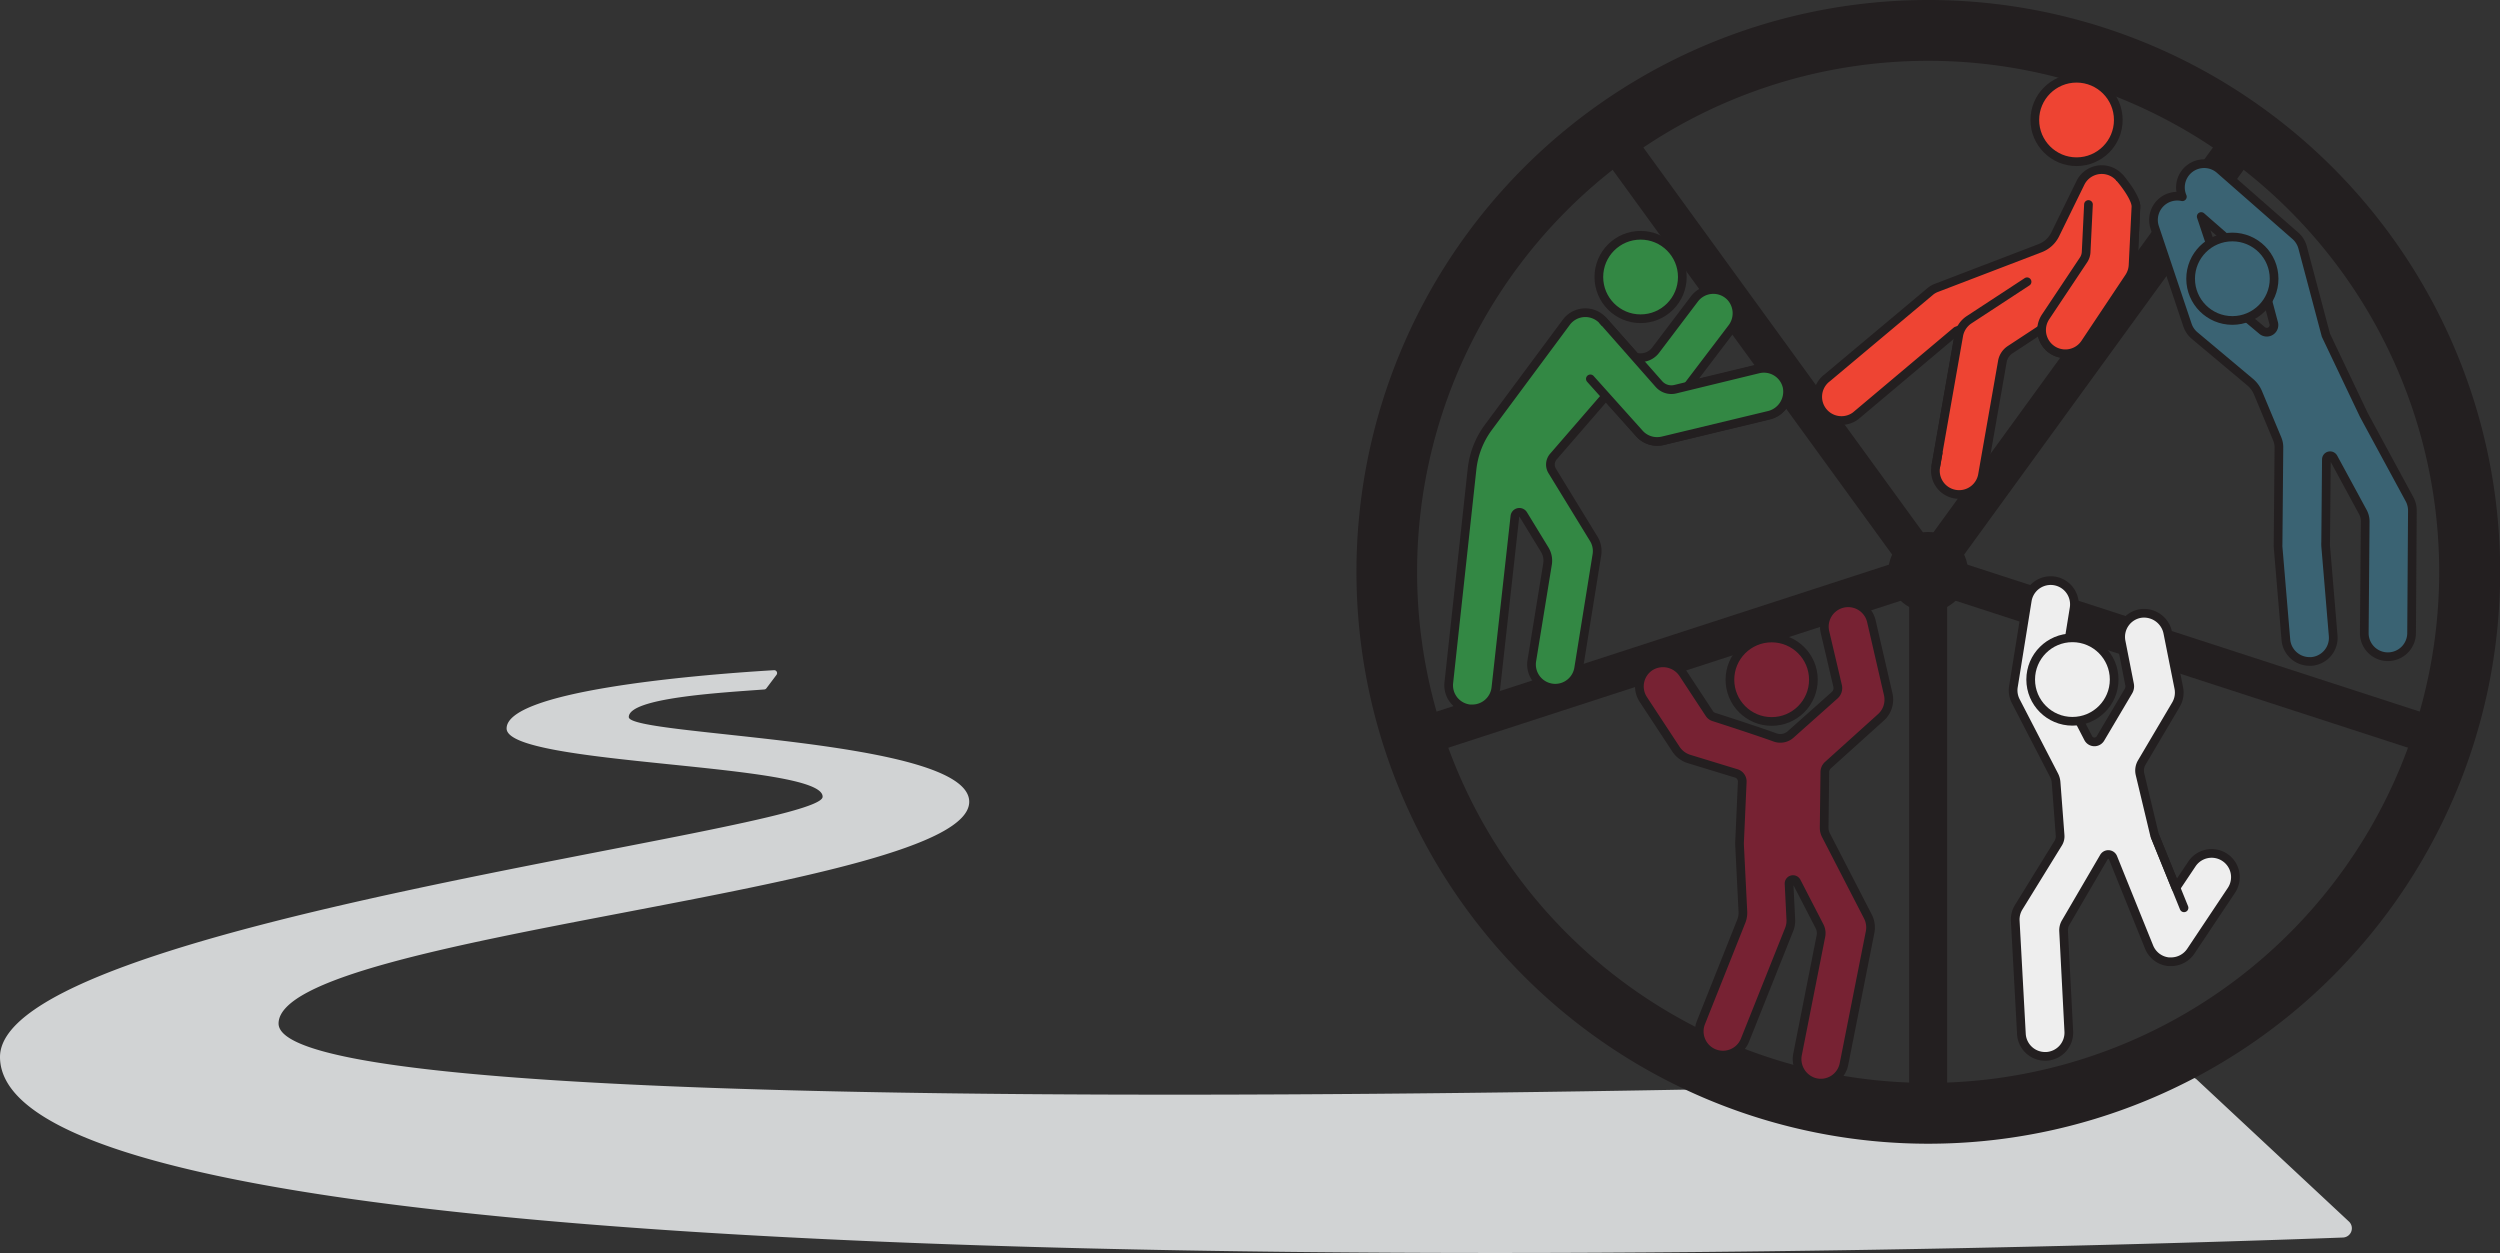 <svg xmlns="http://www.w3.org/2000/svg" viewBox="0 0 592.41 296.91"><rect x="0" y="0" width="592.41" height="296.91" fill="#333333" stroke="none"/><defs><style>.a{fill:#d1d3d4;}.b,.d{fill:#231f20;}.c{fill:none;stroke-width:9px;}.c,.d,.e,.f,.g,.h,.i{stroke:#231f20;}.c,.d{stroke-miterlimit:10;}.d{stroke-width:0.9px;}.e{fill:#3a6373;}.e,.f,.g,.h,.i{stroke-linecap:round;stroke-linejoin:round;}.e,.g,.h,.i{stroke-width:2.06px;}.f{fill:#723;stroke-width:2.06px;}.g{fill:#384;}.h{fill:#eee;}.i{fill:#e43;}</style></defs><title>Asset 1</title><path class="a" d="M556.61,289.46a2.19,2.19,0,0,1-1.41,3.79C498.4,295.37.87,312.14,0,250.59c-.44-31.65,194.55-53.65,194.93-61.76s-74.88-7.33-74.88-16.21c0-8.67,42.32-12.55,63.36-13.81a.69.69,0,0,1,.59,1.11l-2.39,3.18a.69.69,0,0,1-.49.28c-10.55.77-32.12,2-32.12,6.54s80.67,5,80.67,20.07c0,21.19-163.31,31.26-163.66,52.5-.46,27.33,430.59,13.5,453,12.76a2.21,2.21,0,0,1,1.57.59Z"/><line class="b" x1="456.9" y1="135.51" x2="328.45" y2="177.24"/><line class="c" x1="456.9" y1="135.51" x2="328.45" y2="177.24"/><line class="b" x1="456.9" y1="135.51" x2="377.52" y2="26.24"/><line class="c" x1="456.9" y1="135.51" x2="377.52" y2="26.24"/><line class="b" x1="456.9" y1="135.51" x2="536.28" y2="26.24"/><line class="c" x1="456.9" y1="135.51" x2="536.28" y2="26.24"/><line class="b" x1="456.9" y1="135.51" x2="585.35" y2="177.24"/><line class="c" x1="456.9" y1="135.51" x2="585.35" y2="177.24"/><line class="b" x1="456.9" y1="135.51" x2="456.9" y2="270.56"/><line class="c" x1="456.9" y1="135.51" x2="456.9" y2="270.56"/><path class="d" d="M456.9.45A135.06,135.06,0,1,0,592,135.51,135.06,135.06,0,0,0,456.9.45Zm0,256.61A121.55,121.55,0,1,1,578.45,135.51,121.55,121.55,0,0,1,456.9,257.06Z"/><circle class="d" cx="456.9" cy="135.51" r="9"/><path class="e" d="M571,118.35l-10.84-20-9-18.91-5.52-20.79a5.61,5.61,0,0,0-1.74-2.79L526,40.17a5.62,5.62,0,0,0-8.86,6.45,5.69,5.69,0,0,0-3,.16,5.62,5.62,0,0,0-3.55,7.11L518.34,77a5.62,5.62,0,0,0,1.72,2.53l13.12,11a6.68,6.68,0,0,1,1.88,2.55L539.62,104a5.08,5.08,0,0,1,.4,2l-.2,23.07a4.56,4.56,0,0,0,0,.52l1.85,22a5.63,5.63,0,0,0,5.6,5.15,3.7,3.7,0,0,0,.47,0,5.62,5.62,0,0,0,5.14-6.07l-1.78-21.26a8.87,8.87,0,0,1,0-1l.17-19.55a.88.88,0,0,1,1.65-.41l7,12.9a4.72,4.72,0,0,1,.55,2.2L560.25,150a5.59,5.59,0,0,0,5.59,5.62h0a5.62,5.62,0,0,0,5.62-5.58l.19-29A5.68,5.68,0,0,0,571,118.35ZM528.51,72l-6.9-20.69,13.63,11.9,3.55,13.38a1.7,1.7,0,0,1-2.73,1.74Z"/><circle class="e" cx="528.99" cy="66.05" r="9.89"/><path class="f" d="M447.45,164.56l-4-17.35a5.63,5.63,0,0,0-11,2.55l3,12.78a2.25,2.25,0,0,1-.69,2.19c-2.23,2-7.63,6.79-10.42,9.29a3.7,3.7,0,0,1-3.74.72c-3.86-1.41-12.06-4.07-14.47-4.84a2,2,0,0,1-1.08-.82l-6.15-9.36a5.73,5.73,0,0,0-7.8-1.82,5.62,5.62,0,0,0-1.7,7.84l7.76,11.81a5.69,5.69,0,0,0,3.05,2.29l11.25,3.44a2,2,0,0,1,1.39,2l-.64,14.37c0,.17,0,.35,0,.52L413,216a5.51,5.51,0,0,1-.38,2.31l-9.56,24a5.62,5.62,0,1,0,10.44,4.17l10.46-26.2a5.62,5.62,0,0,0,.4-2.36l-.42-8.51a.94.94,0,0,1,1.77-.48l5.45,10.56a3.57,3.57,0,0,1,.33,2.34l-5.52,27.93a5.73,5.73,0,0,0,3.88,6.66,5.59,5.59,0,0,0,7.11-4.3l6.19-31.26a5.68,5.68,0,0,0-.52-3.67l-9.93-19.26a3.78,3.78,0,0,1-.44-1.83l.16-13.14a2.24,2.24,0,0,1,.77-1.68L445.7,170A5.64,5.64,0,0,0,447.45,164.56Z"/><circle class="f" cx="419.82" cy="161.07" r="9.89"/><path class="g" d="M352.7,101.25a20.32,20.32,0,0,0-3.88,9.92l-5.51,50.65a5.62,5.62,0,0,0,5,6.16,5.44,5.44,0,0,0,.57,0,5.62,5.62,0,0,0,5.59-5l4.5-40.58a1.07,1.07,0,0,1,2-.45l5.06,8.28a5,5,0,0,1,.68,3.42l-3.74,23a5.63,5.63,0,0,0,4.77,6.37,5.49,5.49,0,0,0,.8.06,5.62,5.62,0,0,0,5.56-4.83l4.32-26.86a5.54,5.54,0,0,0-.77-3.73l-9.83-16.06a2.89,2.89,0,0,1,.29-3.42l12.13-14,1,.29,7.26,8.22a5.63,5.63,0,0,0,5.54,1.74l25.12-6.11a5.73,5.73,0,0,0,4.44-5.92,5.64,5.64,0,0,0-6.94-5.05l-16.6,4,10.33-13.59a5.72,5.72,0,0,0-.29-7.39,5.63,5.63,0,0,0-8.57.45L392.31,83a4.46,4.46,0,0,1-4.8,1.58h0L379.88,76a5.62,5.62,0,0,0-8.65.27Z"/><path class="g" d="M379.88,76l13.22,15a3.94,3.94,0,0,0,3.9,1.22l19.66-4.78a5.63,5.63,0,0,1,6.82,4.24,5.77,5.77,0,0,1-4.35,6.74L394,104.46a6,6,0,0,1-1.33.15,5.62,5.62,0,0,1-4.21-1.89L376.86,89.78"/><circle class="g" cx="388.76" cy="65.64" r="9.89"/><path class="h" d="M527.21,203.18a5.62,5.62,0,0,0-7.8,1.54l-3.79,5.66-4.94-12.17a4.49,4.49,0,0,1-.19-.59l-3.39-14.17a3.75,3.75,0,0,1,.42-2.76L515.61,167a5.63,5.63,0,0,0,.68-4l-2.59-13a5.75,5.75,0,0,0-6.55-4.61,5.62,5.62,0,0,0-4.52,6.63l2,10.17a2.27,2.27,0,0,1-.28,1.61l-6.63,11.2a1.65,1.65,0,0,1-2.88-.09l-6.35-12.28,3-18.53a5.62,5.62,0,1,0-11.1-1.79l-3.28,20.36a5.59,5.59,0,0,0,.55,3.48l9.08,17.56a4.42,4.42,0,0,1,.48,1.71l.95,12.53a3.08,3.08,0,0,1-.46,1.87l-9.35,15.16a5.57,5.57,0,0,0-.82,3.25L479,245a5.62,5.62,0,0,0,5.61,5.32h.3a5.62,5.62,0,0,0,5.32-5.91L489,220.65a3.65,3.65,0,0,1,.55-2.14l9-15.41a1.2,1.2,0,0,1,2.16.15c2.38,5.92,8.55,21.17,8.55,21.17a5.6,5.6,0,0,0,4.63,3.48l.58,0a5.64,5.64,0,0,0,4.67-2.49L528.75,211A5.62,5.62,0,0,0,527.21,203.18Z"/><circle class="h" cx="491.09" cy="161.03" r="9.89"/><line class="h" x1="517.54" y1="215.12" x2="510.68" y2="198.21"/><path class="i" d="M503.3,43.85A5.62,5.62,0,0,0,493,43.31l-6,12.25a6.59,6.59,0,0,1-3.55,3.24l-24.55,9.4a5.38,5.38,0,0,0-1.35.74L433,89.52a5.62,5.62,0,0,0,3.37,10.13,5.56,5.56,0,0,0,3.36-1.12l23.89-20.11,1.05-.4a5.81,5.81,0,0,0-.46,1.31l-5.47,31.09a5.61,5.61,0,0,0,4.36,6.64,5.69,5.69,0,0,0,1.15.12,5.62,5.62,0,0,0,5.5-4.48l4.72-26.92a4.23,4.23,0,0,1,1.88-2.93l7.47-4.91a5.63,5.63,0,0,0,10.3,3.39l10.43-15.64a5.69,5.69,0,0,0,.94-2.85L506.14,49C506.24,46.85,502.47,45.39,503.3,43.85Z"/><circle class="i" cx="492.07" cy="28.43" r="9.89"/><path class="i" d="M458.71,110.42l5.47-31.09a5.68,5.68,0,0,1,2.42-3.56l13.74-9"/><path class="i" d="M502.38,42.24c1.16,1.32,3.85,4.89,3.76,6.77l-.68,13.83a5.69,5.69,0,0,1-.94,2.85L494.09,81.33a5.62,5.62,0,1,1-9.36-6.24l9-13.51a3.7,3.7,0,0,0,.61-1.85l.55-11.27"/></svg>
